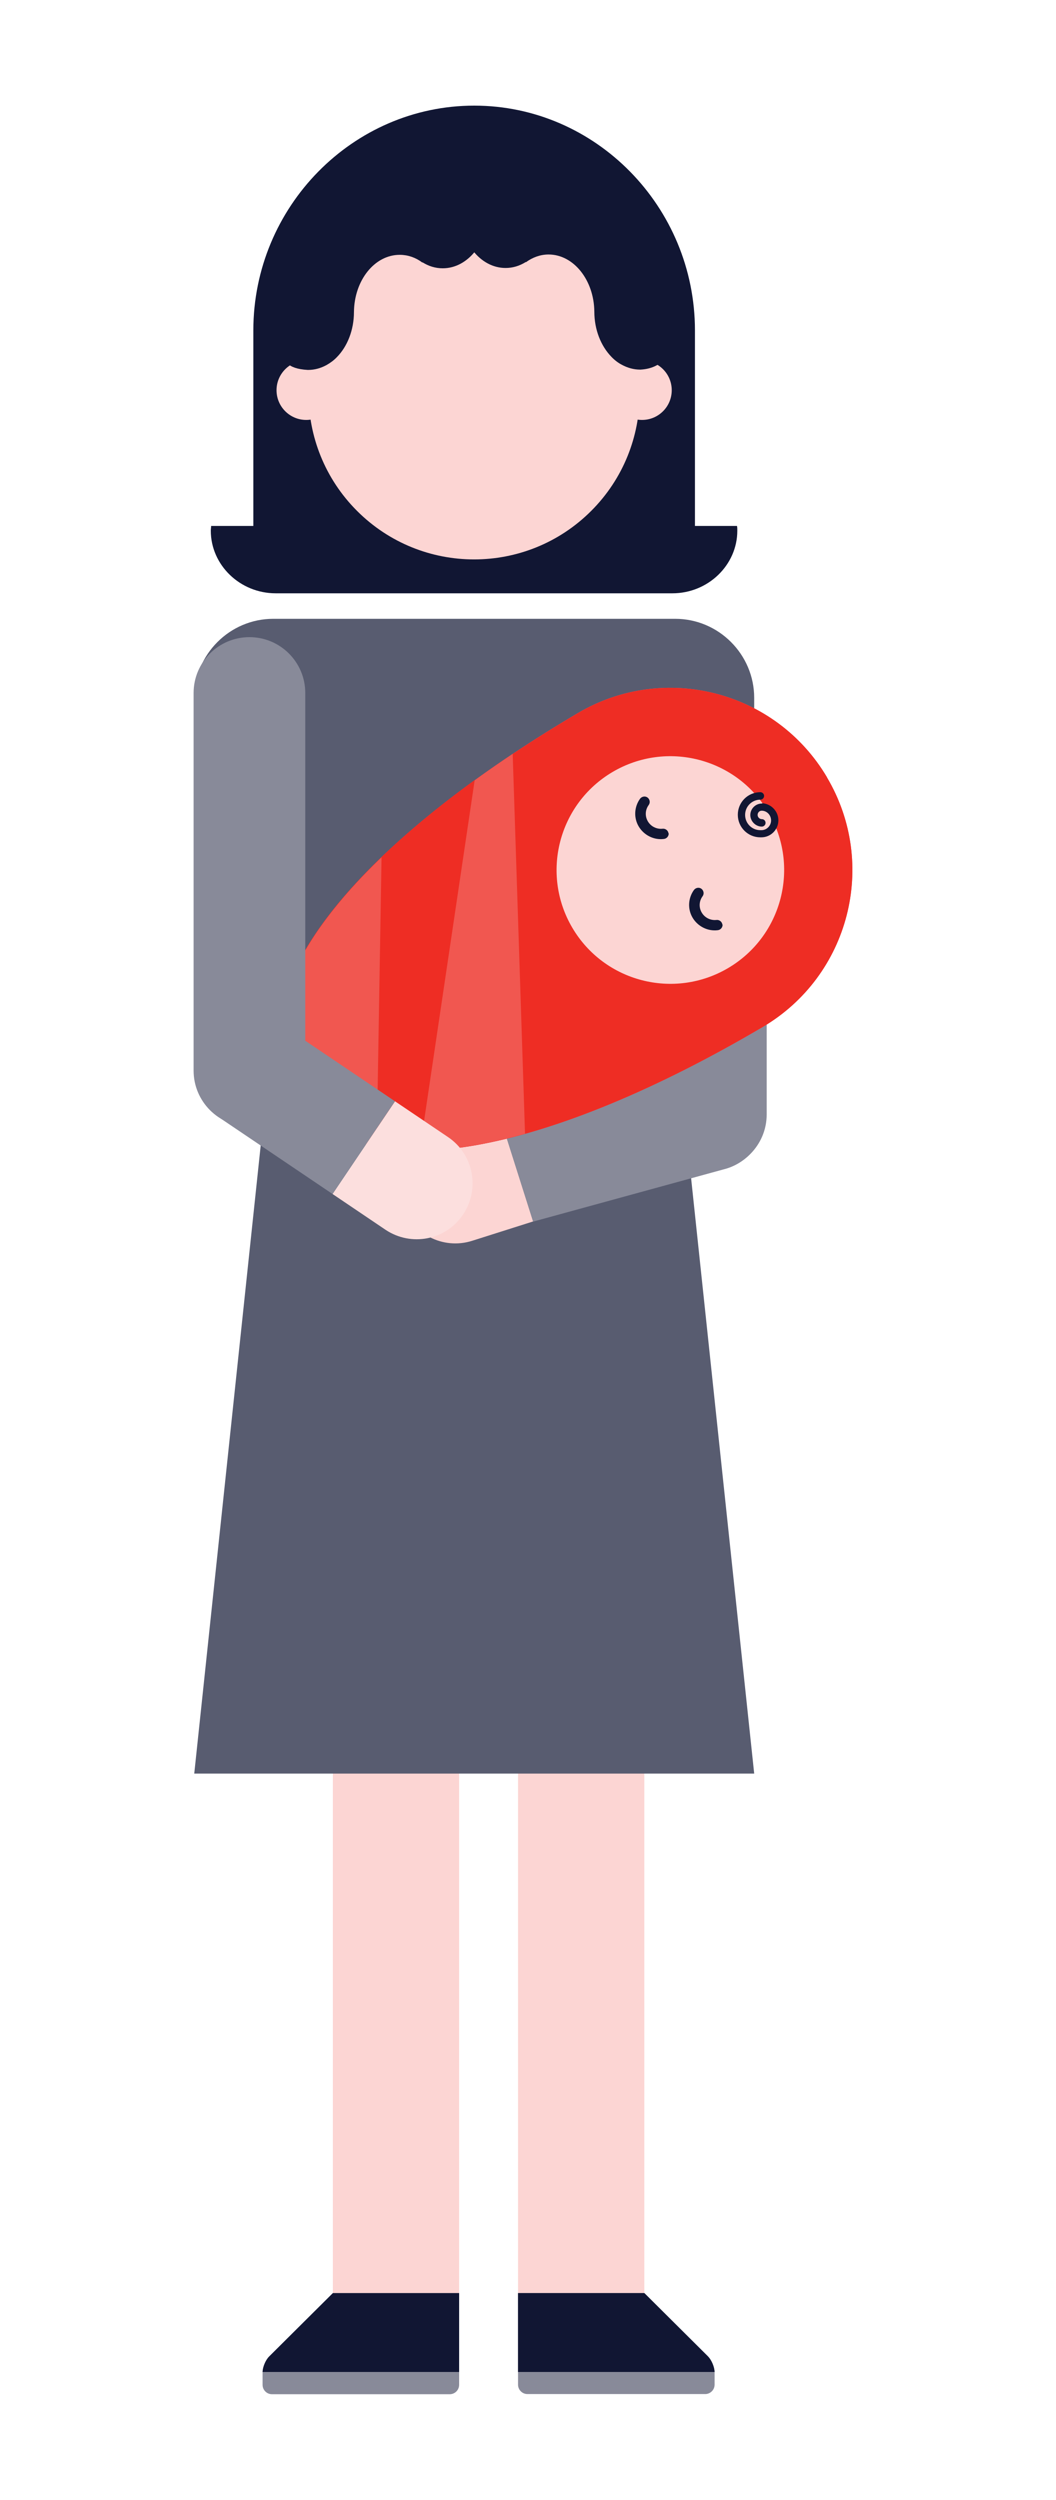 <svg width="60" height="142" viewBox="0 0 60 142" fill="none" xmlns="http://www.w3.org/2000/svg">
<rect width="60" height="142" fill="white"/>
<g clip-path="url(#clip0_1005_940)">
<path d="M22.5 89.236C20.517 89.236 18.912 90.841 18.912 92.823V130.255H26.087V92.823C26.087 90.841 24.482 89.236 22.5 89.236Z" fill="#FCD5D3"/>
<path d="M15.297 133.851C15.085 134.063 14.919 134.469 14.919 134.773V135.465C14.919 135.76 15.159 136 15.454 136H25.552C25.847 136 26.087 135.76 26.087 135.465V130.264H18.912L15.297 133.86V133.851Z" fill="#888A99"/>
<path d="M33.022 89.236C31.039 89.236 29.434 90.841 29.434 92.823V130.255H36.609V92.823C36.609 90.841 35.004 89.236 33.022 89.236Z" fill="#FCD5D3"/>
<path d="M36.609 130.255H29.434V135.456C29.434 135.751 29.674 135.991 29.969 135.991H40.067C40.362 135.991 40.602 135.751 40.602 135.456V134.764C40.602 134.469 40.427 134.054 40.224 133.842L36.609 130.246V130.255Z" fill="#888A99"/>
<path d="M15.297 133.851C15.095 134.054 14.928 134.441 14.919 134.736H26.087V130.255H18.912L15.297 133.851Z" fill="#111633"/>
<path d="M36.609 130.255H29.434V134.736H40.602C40.593 134.441 40.427 134.054 40.224 133.851L36.609 130.255Z" fill="#111633"/>
<path d="M39.486 29.875V18.772C39.486 11.745 33.843 6 26.945 6C20.047 6 14.394 11.745 14.394 18.772V29.875H11.996C11.996 29.958 11.977 30.05 11.977 30.143C11.977 32.098 13.637 33.702 15.666 33.702H38.204C40.233 33.702 41.893 32.098 41.893 30.143C41.893 30.05 41.893 29.968 41.875 29.875H39.468H39.486Z" fill="#111633"/>
<path d="M33.59 29.022C37.264 25.349 37.264 19.393 33.59 15.72C29.917 12.046 23.961 12.046 20.288 15.72C16.614 19.393 16.614 25.349 20.288 29.022C23.961 32.695 29.917 32.695 33.59 29.022Z" fill="#FCD5D3"/>
<path d="M38.352 35.15H15.528C13.056 35.15 11.037 37.17 11.037 39.641V47.249H42.852V39.641C42.852 37.17 40.833 35.15 38.361 35.15H38.352Z" fill="#585C70"/>
<path d="M11.037 100.745H42.852L37.024 45.755H16.856L11.037 100.745Z" fill="#585C70"/>
<path d="M36.48 23.854C37.412 23.854 38.167 23.098 38.167 22.166C38.167 21.234 37.412 20.478 36.48 20.478C35.548 20.478 34.792 21.234 34.792 22.166C34.792 23.098 35.548 23.854 36.48 23.854Z" fill="#FCD5D3"/>
<path d="M17.4 23.854C18.332 23.854 19.087 23.098 19.087 22.166C19.087 21.234 18.332 20.478 17.4 20.478C16.468 20.478 15.712 21.234 15.712 22.166C15.712 23.098 16.468 23.854 17.4 23.854Z" fill="#FCD5D3"/>
<path d="M42.843 43.302H36.747V62.198H42.843V43.302Z" fill="#585C70"/>
<path d="M25.155 8.647C24.741 8.647 24.353 8.767 24.003 8.988L18.968 12.732L17.215 17.656C17.215 18.634 16.736 18.975 16.736 18.975C16.736 18.975 15.03 20.875 17.483 21.013C17.483 21.013 17.501 21.013 17.511 21.013C17.88 21.013 18.23 20.912 18.553 20.736C18.765 20.617 18.968 20.469 19.143 20.285C19.733 19.685 20.111 18.754 20.111 17.721C20.13 15.923 21.282 14.475 22.712 14.475C23.182 14.475 23.625 14.632 24.003 14.918V14.899C24.353 15.12 24.741 15.24 25.155 15.24C26.594 15.24 27.756 13.765 27.756 11.948C27.756 11.266 27.59 10.639 27.313 10.113C26.843 9.228 26.05 8.656 25.155 8.656V8.647Z" fill="#111633"/>
<path d="M36.655 17.638L35.512 12.732L29.877 8.979C29.527 8.757 29.139 8.637 28.724 8.637C27.821 8.637 27.027 9.218 26.566 10.095C26.29 10.62 26.124 11.247 26.124 11.93C26.124 13.746 27.286 15.222 28.724 15.222C29.139 15.222 29.527 15.102 29.877 14.881V14.899C30.255 14.622 30.698 14.456 31.168 14.456C32.588 14.456 33.75 15.904 33.769 17.703C33.769 18.735 34.147 19.657 34.737 20.266C34.912 20.451 35.115 20.607 35.327 20.718C35.65 20.893 36 20.995 36.369 20.995C36.369 20.995 36.388 20.995 36.397 20.995C38.85 20.856 38.361 17.703 38.361 17.703C38.361 17.703 36.664 18.616 36.664 17.638H36.655Z" fill="#111633"/>
<path d="M40.39 43.634C38.638 43.634 37.218 45.054 37.218 46.807V61.903L40.39 66.477C42.142 66.477 43.562 65.057 43.562 63.304V46.807C43.562 45.054 42.142 43.634 40.39 43.634Z" fill="#888A99"/>
<path d="M24.916 64.43C23.247 64.955 22.315 66.744 22.85 68.413C23.376 70.083 25.165 71.014 26.834 70.479L30.292 69.382L28.374 63.332L24.916 64.43Z" fill="#FCD5D3"/>
<path d="M43.359 62.392C42.834 60.722 41.045 59.791 39.376 60.326L28.374 63.341L30.292 69.391L41.294 66.375C42.963 65.85 43.894 64.061 43.359 62.392Z" fill="#888A99"/>
<path d="M46.993 44.16C44.088 39.235 37.743 37.603 32.828 40.508C21.015 47.471 13.121 55.964 16.699 62.032C20.277 68.1 31.528 65.296 43.341 58.334C48.265 55.429 49.898 49.084 46.993 44.169V44.16Z" fill="#EA6572"/>
<path d="M46.993 44.16C44.088 39.235 37.743 37.603 32.828 40.508C21.015 47.471 13.121 55.964 16.699 62.032C20.277 68.1 31.528 65.296 43.341 58.334C48.265 55.429 49.898 49.084 46.993 44.169V44.16Z" fill="#EE2D24"/>
<path d="M41.373 54.988C44.448 53.174 45.471 49.211 43.657 46.136C41.843 43.06 37.88 42.038 34.805 43.851C31.73 45.665 30.707 49.628 32.52 52.703C34.334 55.779 38.297 56.801 41.373 54.988Z" fill="#FCD5D3"/>
<path d="M16.699 62.023C18.839 65.647 23.726 66.108 29.831 64.402L29.13 42.823C19.447 49.287 13.518 56.619 16.708 62.023H16.699Z" fill="#F15750"/>
<path d="M16.699 62.023C18.082 64.365 20.6 65.379 23.846 65.352L26.972 44.307C18.58 50.385 13.748 57.024 16.699 62.013V62.023Z" fill="#EE2D24"/>
<path d="M16.699 62.023C17.704 63.738 19.327 64.743 21.402 65.149L21.679 48.697C16.736 53.446 14.458 58.214 16.708 62.032L16.699 62.023Z" fill="#F15750"/>
<path d="M41.045 52.524C41.026 52.358 40.87 52.238 40.713 52.257C40.381 52.294 40.049 52.137 39.874 51.842C39.698 51.547 39.717 51.187 39.92 50.91C40.021 50.772 39.984 50.587 39.855 50.486C39.717 50.385 39.532 50.422 39.431 50.551C39.09 51.021 39.062 51.648 39.357 52.137C39.652 52.626 40.215 52.911 40.787 52.838C40.953 52.819 41.072 52.662 41.054 52.506L41.045 52.524Z" fill="#111633"/>
<path d="M37.983 47.341C37.965 47.175 37.808 47.056 37.651 47.074C37.319 47.111 36.987 46.954 36.812 46.659C36.637 46.364 36.655 46.004 36.858 45.728C36.959 45.589 36.923 45.405 36.794 45.303C36.655 45.202 36.471 45.239 36.369 45.368C36.028 45.838 36 46.465 36.295 46.954C36.591 47.443 37.153 47.729 37.725 47.655C37.891 47.636 38.011 47.48 37.992 47.323L37.983 47.341Z" fill="#111633"/>
<path d="M14.172 36.192C15.925 36.192 17.345 37.612 17.345 39.364V59.413L14.172 63.987C12.42 63.987 11 62.566 11 60.814V39.364C11 37.612 12.42 36.192 14.172 36.192Z" fill="#888A99"/>
<path d="M25.451 64.586C26.908 65.564 27.286 67.537 26.308 68.994C25.331 70.451 23.357 70.829 21.9 69.852L18.894 67.823L22.444 62.557L25.451 64.586Z" fill="#FCDFDE"/>
<path d="M11.572 59.053C12.549 57.596 14.523 57.218 15.98 58.196L22.444 62.557L18.894 67.823L12.429 63.461C10.972 62.484 10.594 60.51 11.572 59.053Z" fill="#888A99"/>
<path d="M43.304 45.645C43.304 45.645 43.295 45.645 43.286 45.645H43.267C43.267 45.645 43.249 45.645 43.239 45.645C42.898 45.672 42.631 45.958 42.631 46.299C42.631 46.641 42.926 46.954 43.286 46.954C43.396 46.954 43.498 46.862 43.498 46.742C43.498 46.622 43.406 46.53 43.286 46.53C43.157 46.53 43.046 46.419 43.046 46.29C43.046 46.161 43.147 46.05 43.276 46.05C43.572 46.05 43.811 46.299 43.811 46.604C43.811 46.908 43.562 47.157 43.258 47.157H43.203C42.723 47.157 42.336 46.77 42.336 46.29C42.336 45.81 42.723 45.423 43.203 45.423C43.313 45.423 43.415 45.331 43.415 45.211C43.415 45.1 43.322 44.999 43.203 44.999C42.492 44.999 41.921 45.571 41.921 46.281C41.921 46.991 42.492 47.563 43.203 47.563H43.258C43.793 47.563 44.226 47.129 44.226 46.594C44.226 46.078 43.811 45.654 43.304 45.626V45.645Z" fill="#111633"/>
</g>
<defs>
<clipPath id="clip0_1005_940">
<rect width="37.431" height="130" fill="white" transform="translate(11 6)"/>
</clipPath>
</defs>
</svg>
